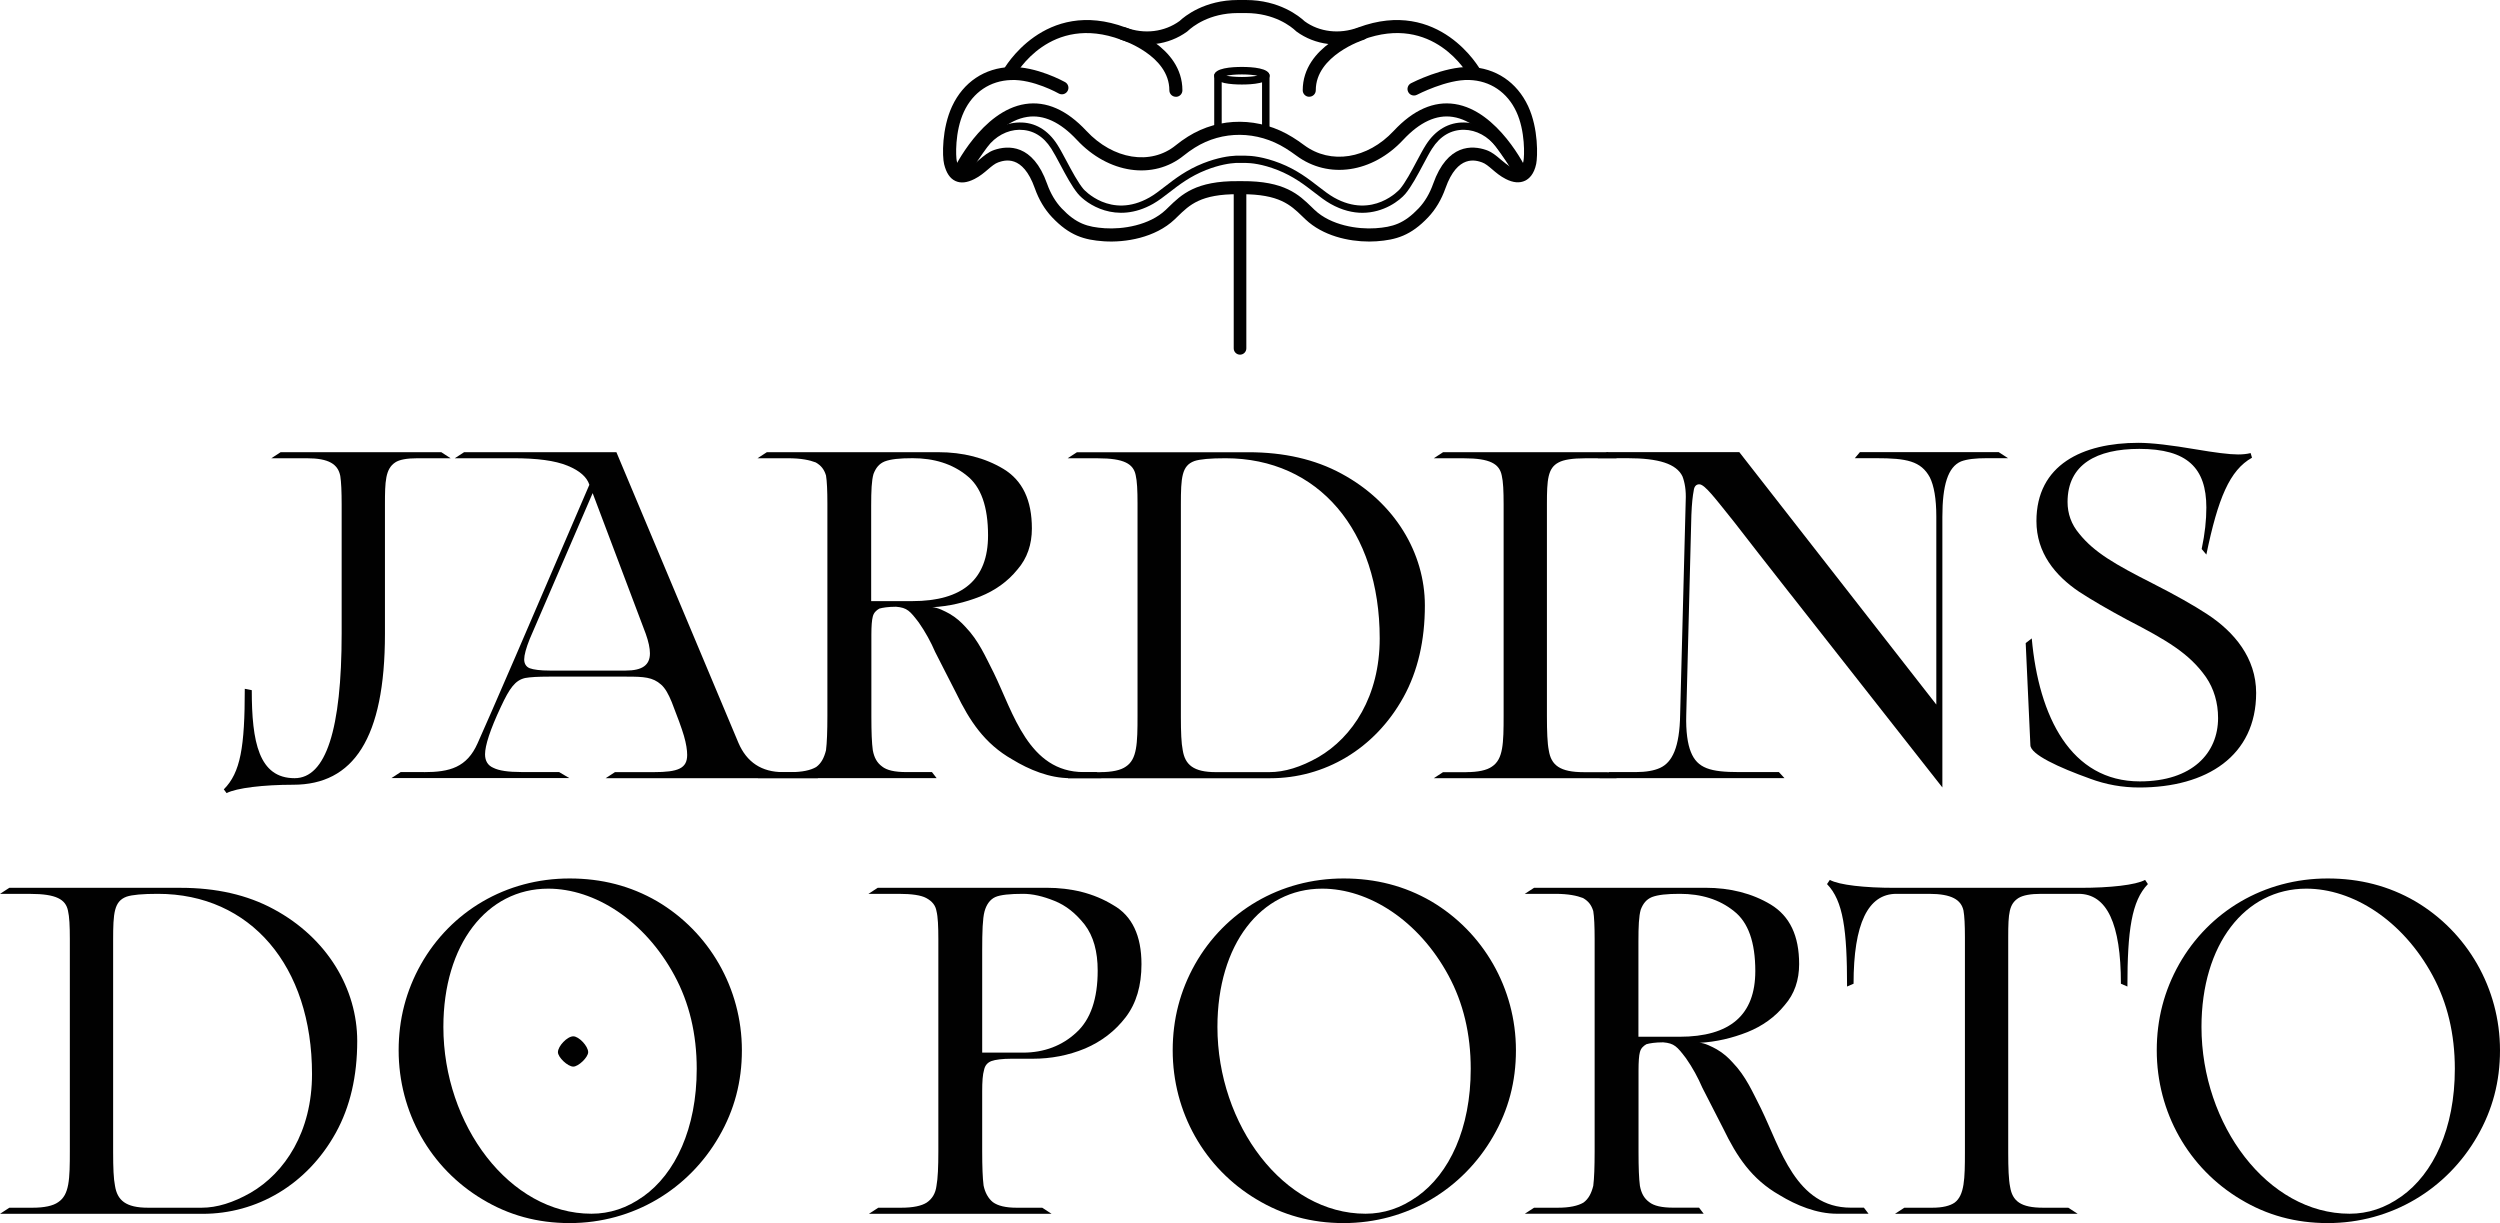 <?xml version="1.0" encoding="UTF-8"?>
<svg id="Camada_2" data-name="Camada 2" xmlns="http://www.w3.org/2000/svg" viewBox="0 0 507.59 248.33">
  <defs>
    <style>
      .cls-1 {
        fill: #010101;
        stroke-width: 0px;
      }
    </style>
  </defs>
  <g id="Layer_1" data-name="Layer 1">
    <g>
      <path class="cls-1" d="M45.44,160.27c3.4-3.4,4.26-8.6,4.26-20.42l1.42.28c0,10.5,1.42,17.87,8.7,17.87,6.33,0,9.55-9.83,9.55-29.41v-26.19c0-2.65-.09-4.54-.28-5.77-.47-2.36-2.27-3.59-6.81-3.59h-7.19l1.89-1.23h32.62l1.89,1.23h-6.71c-2.18,0-3.69.28-4.54.85-1.99,1.32-2.08,3.88-2.08,8.51v26.29c0,21.28-6.43,30.64-18.63,30.64-6.05,0-11.53.66-13.52,1.7l-.57-.76Z"/>
      <path class="cls-1" d="M86.1,156.77c5.2,0,8.7-.95,10.87-5.86,2.55-5.67,10.12-23.17,22.69-52.48-.47-1.51-1.89-2.84-4.44-3.88-2.55-1.04-6.15-1.51-10.97-1.51h-11.91l1.89-1.23h30.92l24.77,59c1.7,3.97,4.73,5.96,9.08,5.96h5.2l1.89,1.23h-43.12l1.89-1.23h7.85c5.01,0,6.81-.76,6.81-3.5,0-.94-.19-2.27-.66-3.88-.47-1.61-1.32-3.88-2.46-6.81-.66-1.61-1.32-2.84-2.18-3.59-1.7-1.51-3.5-1.61-7-1.61h-15.79c-2.18,0-3.78.09-4.82.28-1.99.47-3.12,1.99-4.92,5.86-2.18,4.63-3.21,7.85-3.21,9.64,0,1.32.57,2.27,1.7,2.74,1.13.57,3.02.85,5.67.85h7.66l2.08,1.23h-36.12l1.89-1.23h4.73ZM127.04,136.15c3.4,0,4.92-1.13,4.92-3.5,0-1.04-.28-2.36-.85-3.97l-10.78-28.56-12.77,29.6c-.76,1.89-1.13,3.31-1.13,4.16s.38,1.51,1.13,1.8c.76.28,2.08.47,4.07.47h15.41Z"/>
      <path class="cls-1" d="M155.7,156.77h4.82c2.36,0,4.07-.38,5.2-1.04,1.04-.76,1.61-1.89,1.99-3.4.19-1.51.28-3.88.28-7v-43.12c0-2.55-.09-4.54-.28-5.67-.38-1.23-.95-1.99-2.08-2.65-1.23-.47-2.93-.85-5.67-.85h-6.15l1.89-1.23h34.8c5.01,0,9.46,1.13,13.24,3.4,3.88,2.36,5.77,6.34,5.77,12.1,0,3.22-.95,6.05-2.93,8.32-1.99,2.46-4.54,4.26-7.56,5.48-3.12,1.23-6.34,1.99-9.74,2.18,1.04,0,2.65.85,3.5,1.32,1.32.76,2.36,1.7,3.22,2.65,2.74,2.84,4.07,6.05,5.77,9.36,3.97,8.13,7.09,20.14,18.25,20.14h2.65l.95,1.23h-6.43c-4.07,0-8.22-1.7-11.63-3.78-5.67-3.22-8.7-7.85-11.44-13.52-1.42-2.84-2.84-5.48-4.25-8.32-.85-1.99-1.99-4.07-3.31-5.96-1.8-2.36-2.36-3.03-4.63-3.22-1.61,0-2.74.19-3.4.38-.66.38-1.13.85-1.32,1.61-.19.66-.29,1.99-.29,3.69v16.64c0,3.12.09,5.39.29,6.81.28,1.51.85,2.55,1.89,3.31.95.76,2.55,1.13,4.92,1.13h5.2l.95,1.23h-36.31l1.89-1.23ZM200.61,108.73c0-5.86-1.42-9.93-4.35-12.2-2.93-2.36-6.62-3.5-10.97-3.5-2.65,0-4.44.19-5.67.66-1.14.47-1.8,1.32-2.27,2.55-.38,1.32-.47,3.4-.47,6.43v19.38h8.32c10.31,0,15.41-4.44,15.41-13.33Z"/>
      <path class="cls-1" d="M223.4,156.77c2.36,0,4.16-.38,5.2-1.13,2.27-1.51,2.36-4.63,2.36-10.4v-43.02c0-2.65-.09-4.54-.38-5.77-.47-2.27-2.36-3.4-7.66-3.4h-6.15l1.89-1.23h34.8c7.19,0,13.52,1.42,18.91,4.35,10.87,5.86,16.93,16.17,16.93,26.76,0,7.09-1.42,13.33-4.35,18.63-5.86,10.59-16.08,16.45-27.04,16.45h-41.13l1.89-1.23h4.73ZM257.72,156.77c3.12,0,6.43-1.04,9.93-3.03,7-4.07,12.48-12.39,12.48-24.11,0-21.94-12.48-36.59-31.3-36.59-3.12,0-5.2.19-6.33.57-2.55.94-2.74,3.31-2.74,8.79v43.12c0,3.12.09,5.39.38,6.81.47,2.93,2.17,4.44,6.71,4.44h10.87Z"/>
      <path class="cls-1" d="M297.73,156.77c2.36,0,4.16-.38,5.2-1.13,2.27-1.51,2.36-4.63,2.36-10.4v-42.83c0-2.74-.09-4.63-.38-5.86-.47-2.36-2.36-3.5-7.66-3.5h-6.15l1.89-1.23h33.38l1.89,1.23h-6.43c-2.55,0-4.35.28-5.39.85-2.18,1.13-2.36,3.5-2.36,8.42v43.02c0,3.21.09,5.58.38,7,.47,3.03,2.27,4.44,7.09,4.44h4.82l1.89,1.23h-37.16l1.89-1.23h4.73Z"/>
      <path class="cls-1" d="M363.54,120.65c-4.82-6.15-8.6-10.97-11.44-14.66-3.88-4.82-5.96-7.66-7.09-7.66-.66,0-1.04.47-1.13,1.32-.19.94-.38,2.55-.47,4.92l-1.04,40.56c-.1,3.4.28,5.96.94,7.56,1.32,3.31,3.97,4.07,9.74,4.07h8.13l1.13,1.23h-37.54l1.89-1.23h5.48c1.99,0,3.69-.28,4.92-.85,2.46-1.13,3.97-4.16,4.07-10.87l1.13-43.4c.1-2.08-.19-3.69-.66-4.92-1.23-2.55-4.82-3.69-11.16-3.69h-6.05l1.89-1.23h26.86l40,51.25v-38.2c0-3.59-.47-6.24-1.32-7.94-1.8-3.31-4.73-3.88-10.88-3.88h-4.35l1.04-1.23h28.18l1.89,1.23h-4.35c-2.27,0-3.97.19-5.2.66-2.65,1.13-3.78,4.82-3.78,11.25v54.94l-28.75-36.59-2.08-2.65Z"/>
      <path class="cls-1" d="M424.34,158.09c-6.34-2.27-12.1-4.92-12.1-6.81l-.95-20.71,1.23-.95c1.42,15.89,7.94,29.03,21.94,29.03,10.68,0,15.89-5.77,15.89-12.86,0-3.12-.85-5.96-2.46-8.32-3.4-4.82-7.94-7.47-15.98-11.63-4.07-2.18-7.28-4.07-9.74-5.67-4.92-3.31-8.7-7.94-8.7-14.37,0-11.44,9.36-15.89,20.71-15.89,2.74,0,6.62.47,11.63,1.32,3.88.66,6.81,1.04,8.6,1.04.95,0,1.8-.09,2.55-.28l.28.94c-4.54,2.55-6.9,8.23-9.27,19.67l-.95-1.13c.66-3.12.95-5.86.95-8.42,0-8.04-3.88-11.91-13.62-11.91-8.61,0-14.56,3.12-14.56,10.78,0,2.36.76,4.54,2.36,6.43,3.02,3.78,7.28,6.24,14.94,10.12,4.63,2.36,8.32,4.44,11.06,6.24,5.49,3.59,9.93,8.89,9.93,15.98,0,12.77-10.02,19.2-23.73,19.2-3.4,0-6.71-.57-10.02-1.8Z"/>
      <path class="cls-1" d="M6.62,245.21c2.36,0,4.16-.38,5.2-1.13,2.27-1.51,2.36-4.63,2.36-10.4v-43.02c0-2.65-.09-4.54-.38-5.77-.47-2.27-2.36-3.4-7.66-3.4H0l1.89-1.23h34.8c7.19,0,13.52,1.42,18.91,4.35,10.87,5.86,16.93,16.17,16.93,26.76,0,7.09-1.42,13.33-4.35,18.63-5.86,10.59-16.08,16.45-27.04,16.45H0l1.89-1.23h4.73ZM40.94,245.21c3.12,0,6.43-1.04,9.93-3.03,7-4.07,12.48-12.39,12.48-24.11,0-21.94-12.48-36.59-31.3-36.59-3.12,0-5.2.19-6.34.57-2.55.94-2.74,3.31-2.74,8.79v43.12c0,3.12.09,5.39.38,6.81.47,2.93,2.18,4.44,6.71,4.44h10.87Z"/>
      <path class="cls-1" d="M97.96,243.51c-10.59-6.33-17.02-17.68-17.02-30.26,0-6.33,1.51-12.1,4.54-17.49,6.05-10.68,17.21-17.4,30.16-17.4,6.53,0,12.39,1.51,17.78,4.63,10.59,6.24,17.21,17.68,17.21,30.26,0,6.34-1.51,12.1-4.63,17.49-6.15,10.69-17.4,17.59-30.35,17.59-6.52,0-12.39-1.61-17.68-4.82ZM130.59,242.94c6.52-4.63,10.87-13.81,10.87-25.91,0-7.09-1.51-13.43-4.54-19.01-6.05-11.16-16.17-17.59-25.62-17.59-12.48,0-21.28,11.35-21.28,28.08,0,19.86,13.43,37.92,30.07,37.92,3.69,0,7.19-1.13,10.5-3.5ZM113.28,213.63c0-1.23,1.89-3.22,3.12-3.22,1.13,0,3.02,1.99,3.02,3.22,0,1.04-1.98,2.93-3.02,2.93-1.13,0-3.12-1.89-3.12-2.93Z"/>
      <path class="cls-1" d="M178.24,180.25h34.23c5.11,0,9.64,1.13,13.52,3.5,3.88,2.18,5.77,6.24,5.77,12.01,0,4.35-1.04,7.94-3.21,10.78-2.18,2.84-4.92,4.92-8.23,6.34-3.4,1.42-7,2.08-10.59,2.08h-4.35c-1.89,0-3.31.19-4.07.47-.76.28-1.32.85-1.51,1.8-.28.94-.38,2.36-.38,4.35v12.2c0,3.03.09,5.39.28,6.9.28,1.42.95,2.65,1.89,3.4,1.04.76,2.65,1.13,4.82,1.13h5.2l1.89,1.23h-37.07l1.89-1.23h4.63c2.46,0,4.16-.38,5.2-1.04,1.13-.76,1.8-1.89,1.99-3.4.28-1.51.38-3.88.38-7v-43.12c0-2.55-.09-4.54-.38-5.67-.19-1.13-.85-1.99-2.08-2.65-1.04-.57-2.93-.85-5.58-.85h-6.15l1.89-1.23ZM222.87,197.08c0-3.88-.85-7-2.65-9.36-1.8-2.27-3.78-3.88-6.15-4.82-2.36-.95-4.44-1.42-6.33-1.42-2.65,0-4.63.19-5.67.66s-1.8,1.51-2.18,2.93c-.38,1.42-.47,4.07-.47,7.85v20.8h8.32c4.25,0,7.94-1.42,10.78-4.07,2.93-2.65,4.35-6.9,4.35-12.58Z"/>
      <path class="cls-1" d="M255.12,243.51c-10.59-6.33-17.02-17.68-17.02-30.26,0-6.33,1.51-12.1,4.54-17.49,6.05-10.68,17.21-17.4,30.16-17.4,6.52,0,12.39,1.51,17.78,4.63,10.59,6.24,17.21,17.68,17.21,30.26,0,6.34-1.51,12.1-4.63,17.49-6.15,10.69-17.4,17.59-30.35,17.59-6.52,0-12.39-1.61-17.68-4.82ZM287.74,242.94c6.53-4.63,10.87-13.81,10.87-25.91,0-7.09-1.51-13.43-4.54-19.01-6.05-11.16-16.17-17.59-25.62-17.59-12.48,0-21.27,11.35-21.27,28.08,0,19.86,13.43,37.92,30.07,37.92,3.69,0,7.18-1.13,10.49-3.5Z"/>
      <path class="cls-1" d="M311.48,245.21h4.82c2.36,0,4.07-.38,5.2-1.04,1.04-.76,1.61-1.89,1.99-3.4.19-1.51.28-3.88.28-7v-43.12c0-2.55-.09-4.54-.28-5.67-.38-1.23-.95-1.99-2.08-2.65-1.23-.47-2.93-.85-5.67-.85h-6.15l1.89-1.23h34.8c5.01,0,9.46,1.13,13.24,3.4,3.88,2.36,5.77,6.34,5.77,12.1,0,3.22-.94,6.05-2.93,8.32-1.99,2.46-4.54,4.26-7.56,5.48-3.12,1.23-6.33,1.99-9.74,2.18,1.04,0,2.65.85,3.5,1.32,1.32.76,2.36,1.7,3.21,2.65,2.74,2.84,4.07,6.05,5.77,9.36,3.97,8.13,7.09,20.14,18.25,20.14h2.65l.94,1.23h-6.43c-4.07,0-8.23-1.7-11.63-3.78-5.67-3.22-8.7-7.85-11.44-13.52-1.42-2.84-2.84-5.48-4.26-8.32-.85-1.99-1.98-4.07-3.31-5.96-1.8-2.36-2.36-3.03-4.63-3.22-1.61,0-2.74.19-3.4.38-.66.38-1.13.85-1.32,1.61-.19.66-.28,1.99-.28,3.69v16.64c0,3.12.09,5.39.28,6.81.28,1.51.85,2.55,1.89,3.31.95.76,2.55,1.13,4.92,1.13h5.2l.94,1.23h-36.31l1.89-1.23ZM356.39,197.18c0-5.86-1.42-9.93-4.35-12.2-2.93-2.36-6.62-3.5-10.97-3.5-2.65,0-4.44.19-5.67.66-1.13.47-1.8,1.32-2.27,2.55-.38,1.32-.47,3.4-.47,6.43v19.38h8.32c10.31,0,15.41-4.44,15.41-13.33Z"/>
      <path class="cls-1" d="M392.33,245.21c2.08,0,3.59-.38,4.54-1.04,1.99-1.51,2.08-4.82,2.08-10.21v-43.69c0-2.46-.09-4.26-.29-5.39-.47-2.17-2.36-3.4-7-3.4h-6.62c-5.77,0-8.7,6.05-8.7,18.25l-1.32.57c0-11.44-.76-17.4-4.07-20.8l.57-.85c1.89,1.04,7.09,1.61,13.14,1.61h37.73c6.05,0,11.25-.57,13.14-1.61l.57.85c-3.31,3.4-4.16,9.46-4.16,20.8l-1.32-.57c0-12.2-2.84-18.25-8.61-18.25h-7.56c-2.18,0-3.69.28-4.63.85-1.89,1.23-2.08,3.03-2.08,7.94v43.78c0,3.12.09,5.48.38,6.9.47,2.93,2.18,4.26,6.71,4.26h5.11l1.89,1.23h-37.07l1.89-1.23h5.67Z"/>
      <path class="cls-1" d="M454.92,243.51c-10.59-6.33-17.02-17.68-17.02-30.26,0-6.33,1.51-12.1,4.54-17.49,6.05-10.68,17.21-17.4,30.16-17.4,6.52,0,12.39,1.51,17.78,4.63,10.59,6.24,17.21,17.68,17.21,30.26,0,6.34-1.51,12.1-4.63,17.49-6.15,10.69-17.4,17.59-30.35,17.59-6.52,0-12.39-1.61-17.68-4.82ZM487.55,242.94c6.52-4.63,10.87-13.81,10.87-25.91,0-7.09-1.51-13.43-4.54-19.01-6.05-11.16-16.17-17.59-25.62-17.59-12.48,0-21.28,11.35-21.28,28.08,0,19.86,13.43,37.92,30.07,37.92,3.69,0,7.19-1.13,10.5-3.5Z"/>
      <g>
        <g>
          <g>
            <path class="cls-1" d="M252.15,17.16c-2.1,0-5.62-.23-5.62-1.79s3.52-1.78,5.62-1.78,5.62.23,5.62,1.78-3.52,1.79-5.62,1.79ZM256.36,15.7h.02-.02ZM248.99,15.37c.72.14,1.79.26,3.16.26s2.43-.12,3.16-.26c-.72-.14-1.79-.26-3.16-.26s-2.43.12-3.16.26Z"/>
            <path class="cls-1" d="M247.29,26.68c-.42,0-.76-.34-.76-.76v-10.55c0-.42.34-.76.76-.76s.76.34.76.76v10.55c0,.42-.34.76-.76.76Z"/>
            <path class="cls-1" d="M257,26.68c-.42,0-.76-.34-.76-.76v-10.55c0-.42.34-.76.76-.76s.76.34.76.76v10.55c0,.42-.34.76-.76.76Z"/>
          </g>
          <g>
            <path class="cls-1" d="M238.74,19.65c-.73,0-1.32-.59-1.32-1.32,0-7.09-9.61-10.2-9.71-10.23-.7-.22-1.08-.96-.86-1.66s.96-1.08,1.66-.86c.47.15,11.56,3.75,11.56,12.76,0,.73-.59,1.32-1.32,1.32Z"/>
            <path class="cls-1" d="M265.82,19.65c-.73,0-1.32-.59-1.32-1.32,0-9.01,11.09-12.61,11.56-12.76.7-.22,1.44.17,1.66.86.22.7-.17,1.44-.86,1.66-.1.03-9.71,3.17-9.71,10.23,0,.73-.59,1.32-1.32,1.32Z"/>
            <path class="cls-1" d="M204.89,16.13c-.21,0-.43-.05-.63-.16-.64-.35-.88-1.15-.53-1.79.08-.15,8.28-14.77,24.84-8.59,3.77,1.41,7.85.91,10.92-1.32,1-.95,5.05-4.27,11.87-4.27h1.59c6.82,0,10.87,3.32,11.95,4.33,2.98,2.17,7.06,2.66,10.83,1.26,16.56-6.18,24.76,8.44,24.84,8.59.35.64.11,1.44-.53,1.79-.64.35-1.44.12-1.8-.52-.29-.52-7.21-12.75-21.6-7.38-4.6,1.72-9.61,1.1-13.4-1.66-.04-.03-.13-.11-.17-.15-.9-.85-4.29-3.61-10.14-3.61h-1.59c-5.84,0-9.24,2.77-10.14,3.61-.04.04-.13.11-.17.15-3.79,2.76-8.8,3.38-13.4,1.66-14.38-5.36-21.31,6.85-21.6,7.38-.24.44-.69.69-1.16.69Z"/>
          </g>
          <path class="cls-1" d="M276.64,43.21c-1.96,0-4.15-.5-6.49-1.82-1.11-.63-2.18-1.45-3.31-2.33-1.98-1.53-4.23-3.27-7.45-4.54-3.12-1.23-5.4-1.43-6.49-1.44h-1.93c-1.25.07-3.36.36-6.1,1.44-3.22,1.27-5.46,3-7.45,4.54-1.13.88-2.2,1.7-3.31,2.33-7.55,4.26-13.58-.05-15.26-2.06-1.21-1.45-2.48-3.83-3.59-5.92-.66-1.24-1.28-2.4-1.81-3.23-1.65-2.58-3.82-3.84-6.5-3.83-2.45.03-4.88,1.34-6.48,3.49-1.16,1.55-2.54,3.6-4.13,6.09-.22.34-.68.45-1.02.23-.34-.22-.45-.67-.23-1.02,1.6-2.52,3.01-4.6,4.19-6.18,1.87-2.52,4.73-4.05,7.64-4.09,3.19-.08,5.85,1.51,7.76,4.51.56.87,1.19,2.07,1.87,3.33,1.08,2.03,2.31,4.33,3.42,5.67.05.06,5.49,6.19,13.4,1.72,1.02-.57,2.04-1.37,3.13-2.21,2.06-1.59,4.4-3.4,7.81-4.75,2.93-1.15,5.21-1.47,6.6-1.53h1.97c1.2,0,3.68.22,7.02,1.53,3.41,1.34,5.75,3.15,7.81,4.75,1.09.84,2.12,1.64,3.13,2.21,7.92,4.47,13.35-1.66,13.4-1.72,1.12-1.34,2.34-3.64,3.42-5.67.67-1.26,1.31-2.46,1.87-3.33,1.91-2.99,4.63-4.58,7.76-4.51,2.91.04,5.77,1.57,7.64,4.09,1.18,1.58,2.59,3.66,4.19,6.18.22.34.12.8-.23,1.02-.34.22-.8.12-1.02-.23-1.58-2.49-2.97-4.54-4.13-6.09-1.6-2.15-4.02-3.46-6.48-3.49-2.63-.02-4.85,1.25-6.5,3.83-.53.82-1.15,1.99-1.81,3.23-1.11,2.09-2.38,4.47-3.59,5.92-1.16,1.39-4.4,3.88-8.77,3.88Z"/>
          <path class="cls-1" d="M277.97,49.04c-4.18,0-9.38-1.16-12.9-4.49l-.65-.62c-2.41-2.34-4.71-4.5-12.27-4.5h-.74c-7.62-.04-9.87,2.16-12.28,4.5l-.64.62c-3.94,3.73-10.01,4.74-14.38,4.44-3.99-.27-6.98-1.16-10.5-4.88-1.51-1.59-2.69-3.58-3.51-5.9-2.46-6.94-6.18-5.67-7.41-5.25-.69.24-1.34.79-2.09,1.43-.76.65-1.63,1.39-2.74,1.95-1.52.77-2.79.91-3.87.41-1.11-.51-1.86-1.63-2.3-3.42-.39-1.59-.48-7.24,1.62-11.75,2.28-4.9,6.61-7.8,11.89-7.97,5.23-.16,10.81,2.93,11.05,3.06.64.36.87,1.16.51,1.8-.36.64-1.16.87-1.8.51-.05-.03-5.21-2.93-9.68-2.73-4.24.13-7.73,2.48-9.57,6.44-1.89,4.06-1.64,9.22-1.45,10.01.31,1.28.69,1.57.84,1.64.29.13.86,0,1.57-.36.83-.42,1.54-1.02,2.23-1.61.88-.75,1.79-1.52,2.95-1.92,2.77-.94,7.85-1.31,10.75,6.87.7,1.97,1.69,3.64,2.94,4.97,2.95,3.12,5.26,3.81,8.76,4.05,3.63.25,9.05-.57,12.38-3.72l.62-.6c2.56-2.49,5.47-5.33,14.14-5.24h.72c8.65-.07,11.57,2.76,14.13,5.24l.62.6c3.32,3.15,8.75,3.97,12.37,3.72,3.49-.24,5.8-.93,8.76-4.05,1.25-1.32,2.24-3,2.94-4.97,2.9-8.18,7.98-7.82,10.75-6.87,1.17.4,2.07,1.17,2.95,1.92.69.58,1.39,1.18,2.23,1.61.71.36,1.27.47,1.6.31.34-.16.63-.73.8-1.55.21-1.02.39-6.14-1.44-10.06-1.84-3.96-5.33-6.31-9.57-6.44-4.49-.17-10.54,2.97-10.6,3-.65.34-1.45.09-1.78-.56-.34-.65-.08-1.45.56-1.78.27-.14,6.69-3.41,11.9-3.3,5.28.17,9.61,3.07,11.89,7.97,2.11,4.54,1.93,10.25,1.63,11.71-.44,2.12-1.46,3.02-2.24,3.4-1.12.54-2.44.43-3.94-.34-1.11-.56-1.98-1.3-2.74-1.95-.75-.64-1.4-1.19-2.09-1.43-1.22-.42-4.95-1.68-7.41,5.25-.82,2.32-2,4.3-3.51,5.9-3.51,3.71-6.51,4.6-10.5,4.88-.47.03-.97.05-1.48.05Z"/>
          <path class="cls-1" d="M194.72,36.48c-.19,0-.38-.04-.57-.13-.66-.31-.94-1.1-.63-1.76.24-.49,5.85-12.11,14.64-13.47,4.26-.65,8.43,1.18,12.42,5.46,5.43,5.82,13.06,7.05,18.13,2.93.76-.62,1.6-1.22,2.49-1.78,6.47-4.06,14.62-4,21.25.14.76.47,1.54,1,2.34,1.6,5.39,4,12.86,2.81,18.18-2.89,3.99-4.28,8.17-6.11,12.42-5.46,8.79,1.36,14.41,12.97,14.64,13.47.31.66.03,1.45-.63,1.76-.66.31-1.45.03-1.76-.62-.05-.11-5.26-10.85-12.66-11.99-3.33-.52-6.72,1.05-10.08,4.65-6.26,6.72-15.18,8.04-21.69,3.21-.74-.55-1.47-1.04-2.17-1.48-5.77-3.6-12.84-3.66-18.45-.14-.8.5-1.55,1.04-2.23,1.59-6.19,5.03-15.33,3.69-21.73-3.18-3.36-3.6-6.75-5.17-10.08-4.65-7.42,1.15-12.6,11.88-12.66,11.99-.23.48-.7.76-1.2.76Z"/>
        </g>
        <path class="cls-1" d="M251.77,72.01c-.71,0-1.28-.57-1.28-1.28v-31.73c0-.71.58-1.28,1.28-1.28s1.28.57,1.28,1.28v31.73c0,.71-.58,1.28-1.28,1.28Z"/>
      </g>
    </g>
  </g>
</svg>